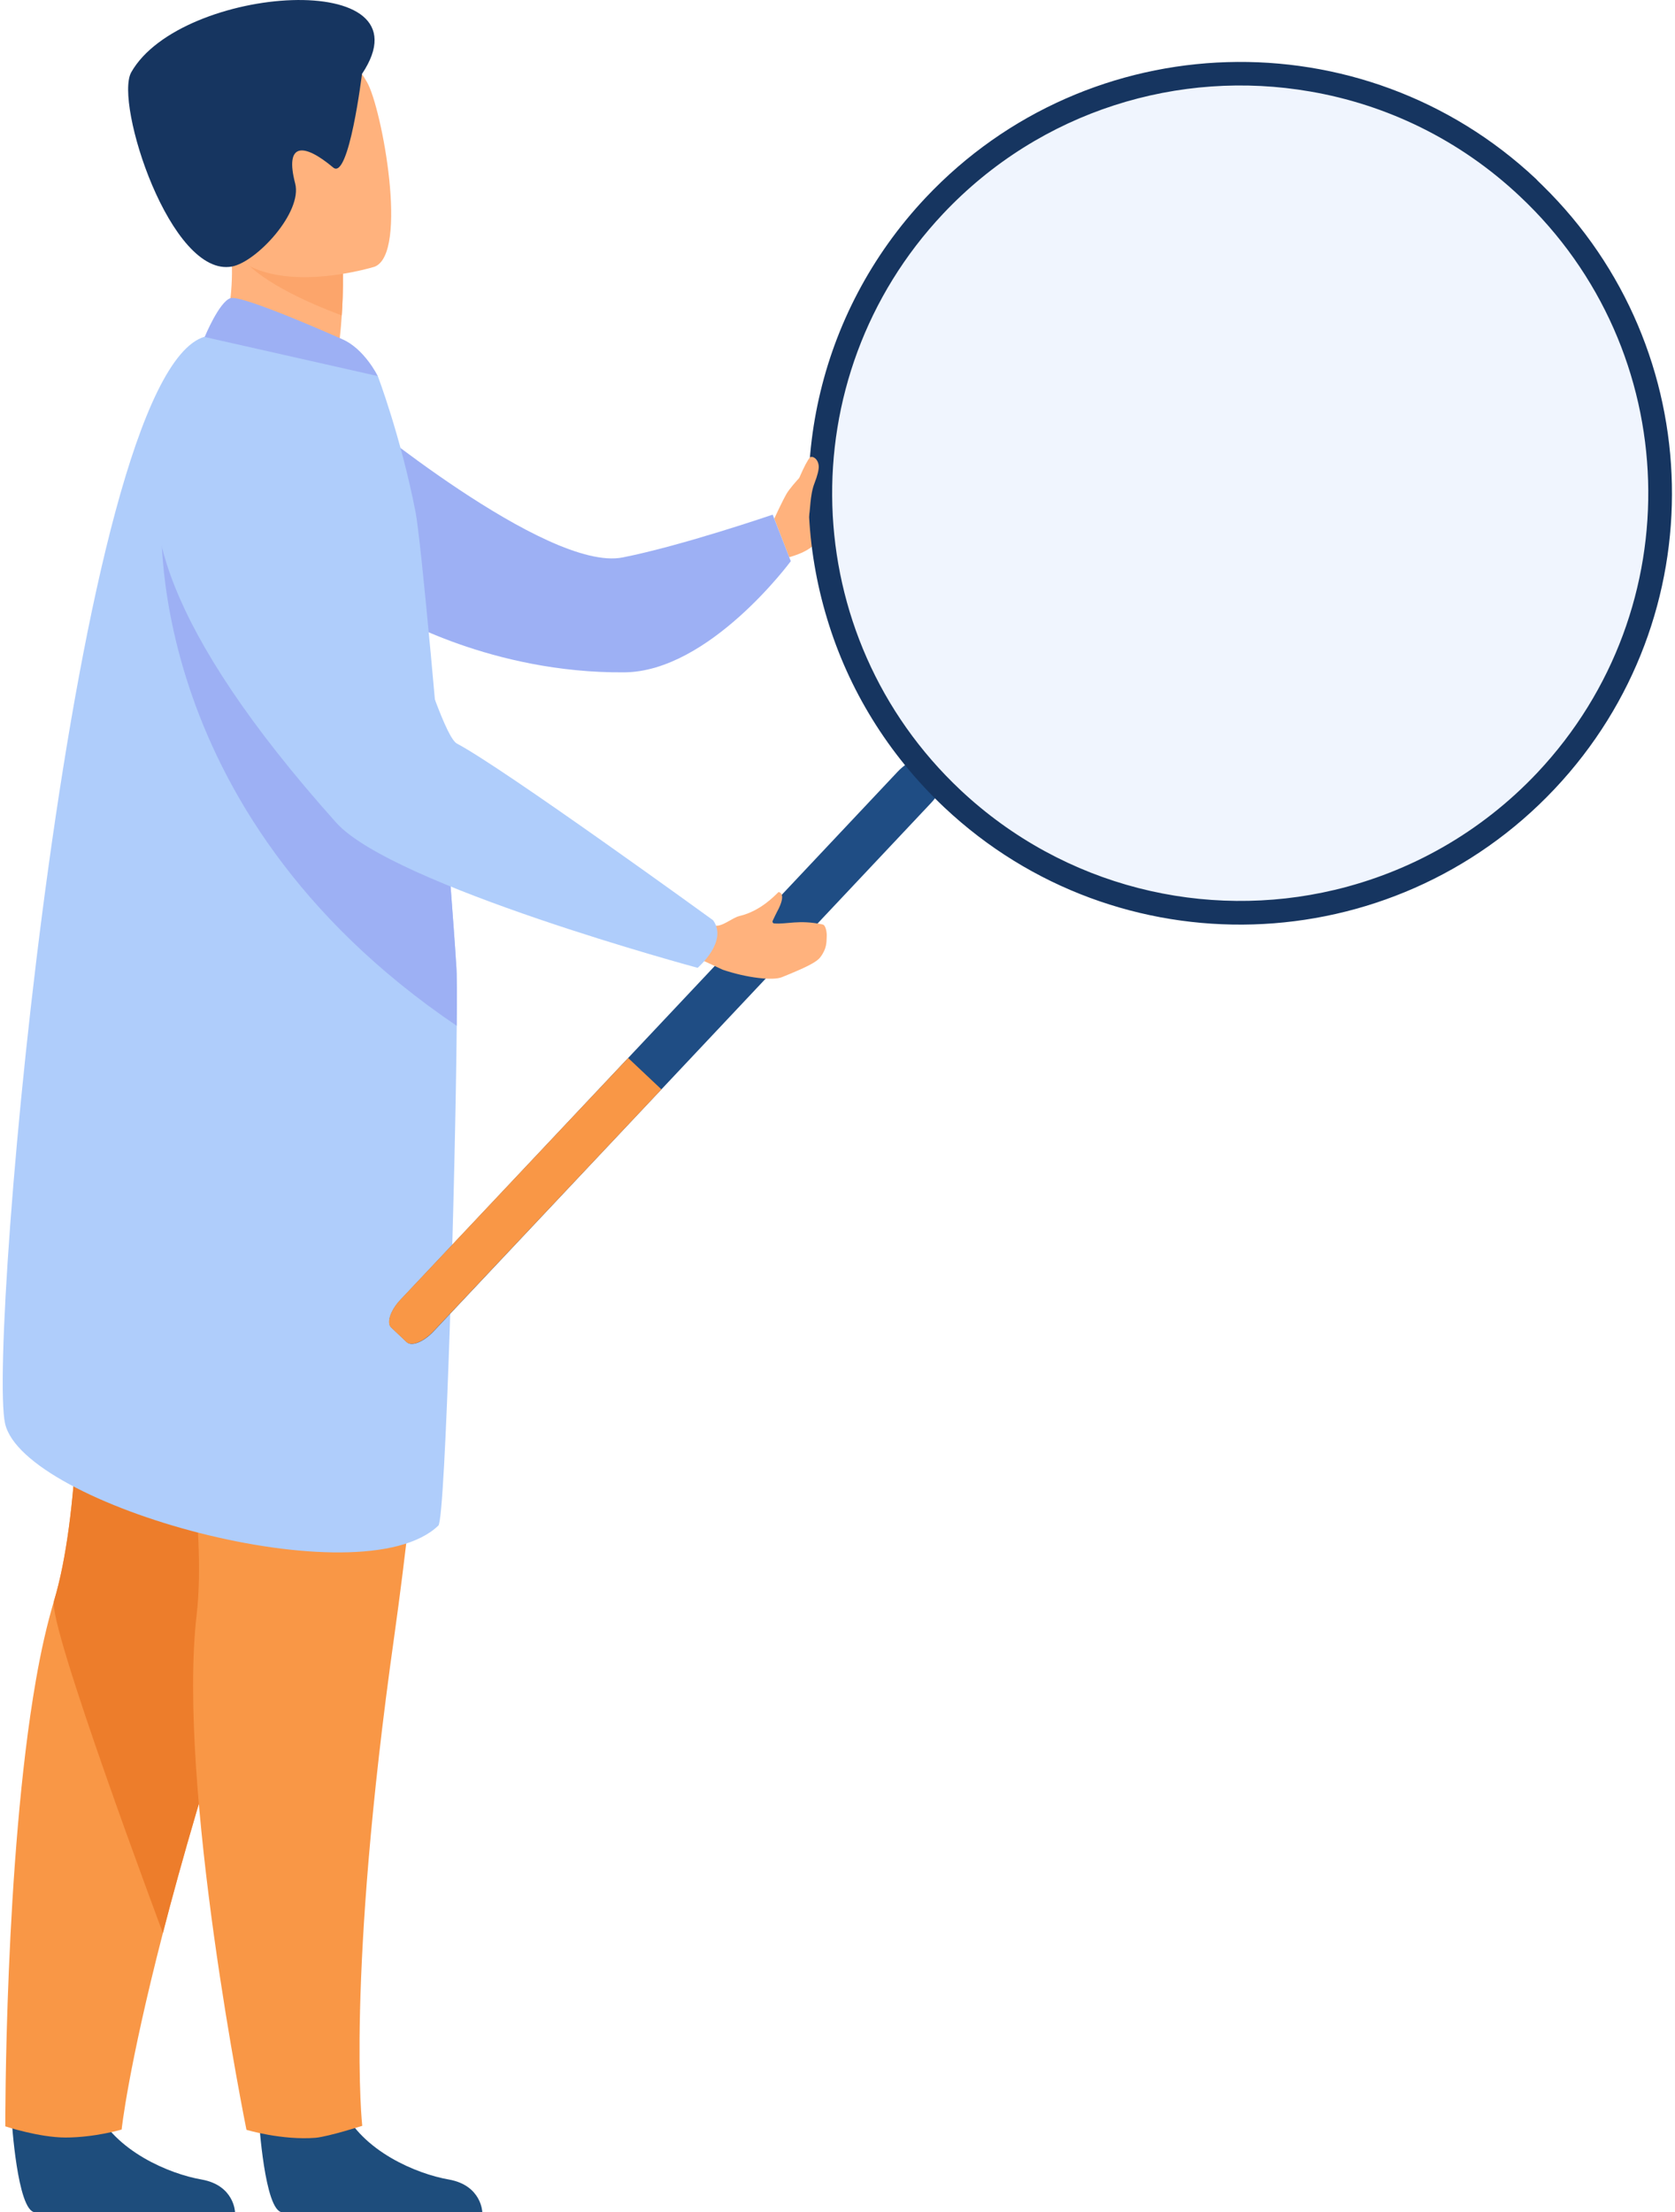 <?xml version="1.0" encoding="UTF-8"?> <svg xmlns="http://www.w3.org/2000/svg" width="287" height="379" viewBox="0 0 287 379" fill="none"><g clip-path="url(#clip0_1601_205)"><path d="M132.668 88.85C132.668 88.85 133.991 85.933 134.811 84.521C135.678 83.109 139.281 79.053 139.874 79.965C140.467 80.876 142.929 87.073 141.653 88.85C140.33 90.581 141.744 93.634 135.222 95.456L132.668 88.85Z" fill="#FFB27D"></path><path d="M60.381 70.305C60.381 70.305 93.674 98.053 106.672 95.502C116.843 93.497 132.394 88.166 132.394 88.166L135.496 96.14C135.496 96.14 121.54 115.094 106.946 115.185C84.188 115.368 67.359 105.344 67.359 105.344L60.381 70.305Z" fill="#9DB0F4"></path><path d="M2.005 363.189C2.005 363.189 2.963 378.772 5.973 379C6.383 379.046 21.251 379.046 21.251 379.046L40.269 378.954C40.269 378.954 40.132 374.398 34.568 373.396C29.004 372.439 19.7 368.52 16.325 361.185C12.859 353.439 2.005 363.189 2.005 363.189Z" fill="#1E4D7C"></path><path d="M0.91 364.283C0.91 364.283 6.703 366.197 11.218 366.197C16.234 366.197 20.841 364.83 20.841 364.83C20.841 364.83 21.935 354.304 27.91 331.158C31.056 318.993 35.526 303.41 41.911 283.999C59.561 230.371 64.897 198.977 65.398 196.016C65.444 195.879 65.444 195.788 65.444 195.788L65.398 195.742L11.126 171.958C11.126 171.958 17.831 245.863 9.257 274.249C8.071 278.213 7.022 282.815 6.155 287.827C0.774 318.628 0.91 364.283 0.91 364.283Z" fill="#F99746"></path><path d="M27.909 331.158C31.056 318.993 35.526 303.41 41.911 283.999C59.56 230.371 64.896 198.977 65.398 196.016C65.398 195.925 65.398 195.833 65.398 195.742L11.126 171.958C11.126 171.958 17.83 245.863 9.256 274.249C8.07 278.213 27.909 331.158 27.909 331.158Z" fill="#ED7D2B"></path><path d="M44.373 363.189C44.373 363.189 45.331 378.772 48.341 379C48.752 379.046 63.62 379.046 63.62 379.046L82.638 378.954C82.638 378.954 82.501 374.398 76.937 373.396C71.373 372.439 62.069 368.52 58.694 361.185C55.228 353.439 44.373 363.189 44.373 363.189Z" fill="#1E4D7C"></path><path d="M75.112 173.689C75.112 173.689 75.796 221.577 67.542 280.4C59.241 339.223 62.069 364.192 62.069 364.192C62.069 364.192 56.368 366.014 54.088 366.242C48.25 366.698 42.23 364.875 42.23 364.875C42.23 364.875 30.281 306.007 33.701 276.573C37.122 247.138 17.465 175.558 17.465 175.558L75.112 173.689Z" fill="#F99746"></path><path d="M58.557 54.039C58.238 58.868 57.508 64.928 55.638 68.528H47.201L36.62 61.602C36.62 61.602 40.588 54.039 39.585 42.921C39.539 42.283 39.129 38 39.129 37.909L44.465 40.279L58.739 46.566C58.785 46.566 58.831 49.847 58.557 54.039Z" fill="#FFB27D"></path><path d="M78.259 175.74C78.031 201.028 76.344 260.17 75.112 261.354C61.932 274.067 3.966 257.891 0.865 243.858C-2.191 229.87 12.54 64.291 35.07 57.684C39.722 56.317 64.714 64.382 64.714 64.382C64.714 64.382 68.636 74.634 71.19 87.665C72.148 92.495 75.249 126.987 77.073 150.042C77.53 156.193 77.94 161.524 78.168 165.26C78.305 166.809 78.305 170.591 78.259 175.74Z" fill="#AFCDFB"></path><path d="M58.557 54.039C53.039 51.988 43.461 47.842 40.679 43.103C39.402 40.916 41.318 40.233 44.465 40.279L58.739 46.566C58.785 46.566 58.831 49.847 58.557 54.039Z" fill="#FCA56B"></path><path d="M64.167 45.701C64.167 45.701 41.135 52.854 36.894 38.502C32.653 24.104 26.815 15.355 41.318 10.161C55.821 4.967 60.336 9.614 62.89 14.079C65.444 18.545 70.05 43.468 64.167 45.701Z" fill="#FFB27D"></path><path d="M62.023 12.667C62.023 12.667 59.788 30.938 57.098 28.705C51.99 24.422 48.752 24.422 50.576 31.439C51.853 36.36 44.008 44.835 39.767 45.655C29.232 47.66 19.563 17.633 22.482 12.393C30.965 -2.643 74.246 -5.65 62.023 12.667Z" fill="#163560"></path><path d="M58.603 58.094C58.284 57.957 41.455 50.439 39.494 51.077C37.533 51.715 35.07 57.73 35.07 57.73L64.714 64.427C64.76 64.427 62.388 59.689 58.603 58.094Z" fill="#9DB0F4"></path><g opacity="0.2"><path d="M263.651 132.591C253.846 142.979 241.669 149.723 228.716 152.776C206.506 158.015 182.197 152.366 164.365 135.598C136.134 109.034 134.766 64.655 161.355 36.406C178.138 18.59 202.082 11.482 224.566 15.355C237.655 17.633 250.243 23.602 260.641 33.398C288.872 59.962 290.24 104.341 263.651 132.591Z" fill="#B3CFF9"></path></g><path d="M159.531 137.557L74.246 228.138C72.559 229.915 70.506 230.735 69.685 229.915L67.04 227.409C66.219 226.635 66.903 224.539 68.545 222.762L153.83 132.181C155.517 130.404 157.57 129.584 158.391 130.404L161.036 132.91C161.857 133.684 161.218 135.78 159.531 137.557Z" fill="#1F4D84"></path><path d="M113.331 186.63L74.337 228.002C72.604 229.87 70.506 230.736 69.64 229.915L66.995 227.409C66.174 226.635 66.903 224.448 68.636 222.625L107.63 181.253L113.331 186.63Z" fill="#F99746"></path><path d="M264.335 31.804C263.97 31.439 263.56 31.075 263.195 30.665C233.459 2.734 186.621 4.146 158.618 33.854C139.783 53.857 134.264 81.559 141.744 106.073C145.347 118.011 152.097 129.174 161.811 138.332C191.546 166.308 238.385 164.85 266.387 135.143C294.025 105.799 292.976 59.871 264.335 31.804ZM263.423 132.363C253.663 142.706 241.531 149.404 228.67 152.457C206.597 157.697 182.379 152.047 164.593 135.37C136.453 108.943 135.131 64.746 161.583 36.633C178.32 18.864 202.127 11.801 224.475 15.674C237.518 17.907 250.06 23.876 260.413 33.626C288.552 60.053 289.875 104.25 263.423 132.363Z" fill="#163560"></path><path d="M78.259 175.74C23.258 138.514 27.727 87.346 27.727 87.346C49.208 99.42 70.46 128.08 77.073 150.042C77.53 156.193 77.94 161.524 78.168 165.26C78.305 166.809 78.305 170.591 78.259 175.74Z" fill="#9DB0F4"></path><path d="M126.739 156.922C130.388 156.056 132.851 153.322 133.398 152.821C133.398 152.821 134.949 152.912 133.124 156.238C132.987 156.512 132.623 157.241 132.395 157.742C132.303 157.97 132.44 158.198 132.668 158.198C134.766 158.38 136.91 157.514 140.969 158.38C141.516 158.517 141.698 159.838 141.653 160.43C141.607 161.387 141.698 162.481 140.558 163.984C139.92 164.85 138.05 165.761 133.991 167.402C132.44 168.039 127.971 167.538 123.82 166.126L120.491 164.577L121.54 158.38L122.361 158.562C123.729 158.881 125.371 157.241 126.739 156.922Z" fill="#FFB27D"></path><path d="M43.872 64.427C43.872 64.427 -2.875 73.312 57.6 140.929C67.268 151.728 119.534 165.807 119.534 165.807C119.534 165.807 124.824 161.296 122.179 157.651C122.179 157.651 86.195 131.543 78.305 127.397C74.748 125.528 64.486 85.751 58.694 76.137C52.857 66.569 43.872 64.427 43.872 64.427Z" fill="#AFCDFB"></path><path d="M133.945 89.67C133.945 89.67 135.496 86.754 135.77 85.204C136.089 83.655 138.004 79.19 138.78 78.37C139.099 78.051 140.148 78.461 140.285 79.828C140.33 80.42 140.057 81.514 139.555 82.79C138.734 84.885 138.871 87.71 138.552 88.667C137.822 90.991 133.945 89.67 133.945 89.67Z" fill="#FFB27D"></path></g><defs><clipPath id="clip0_1601_205"><rect width="286" height="379" fill="white" transform="translate(0.5)"></rect></clipPath></defs></svg> 